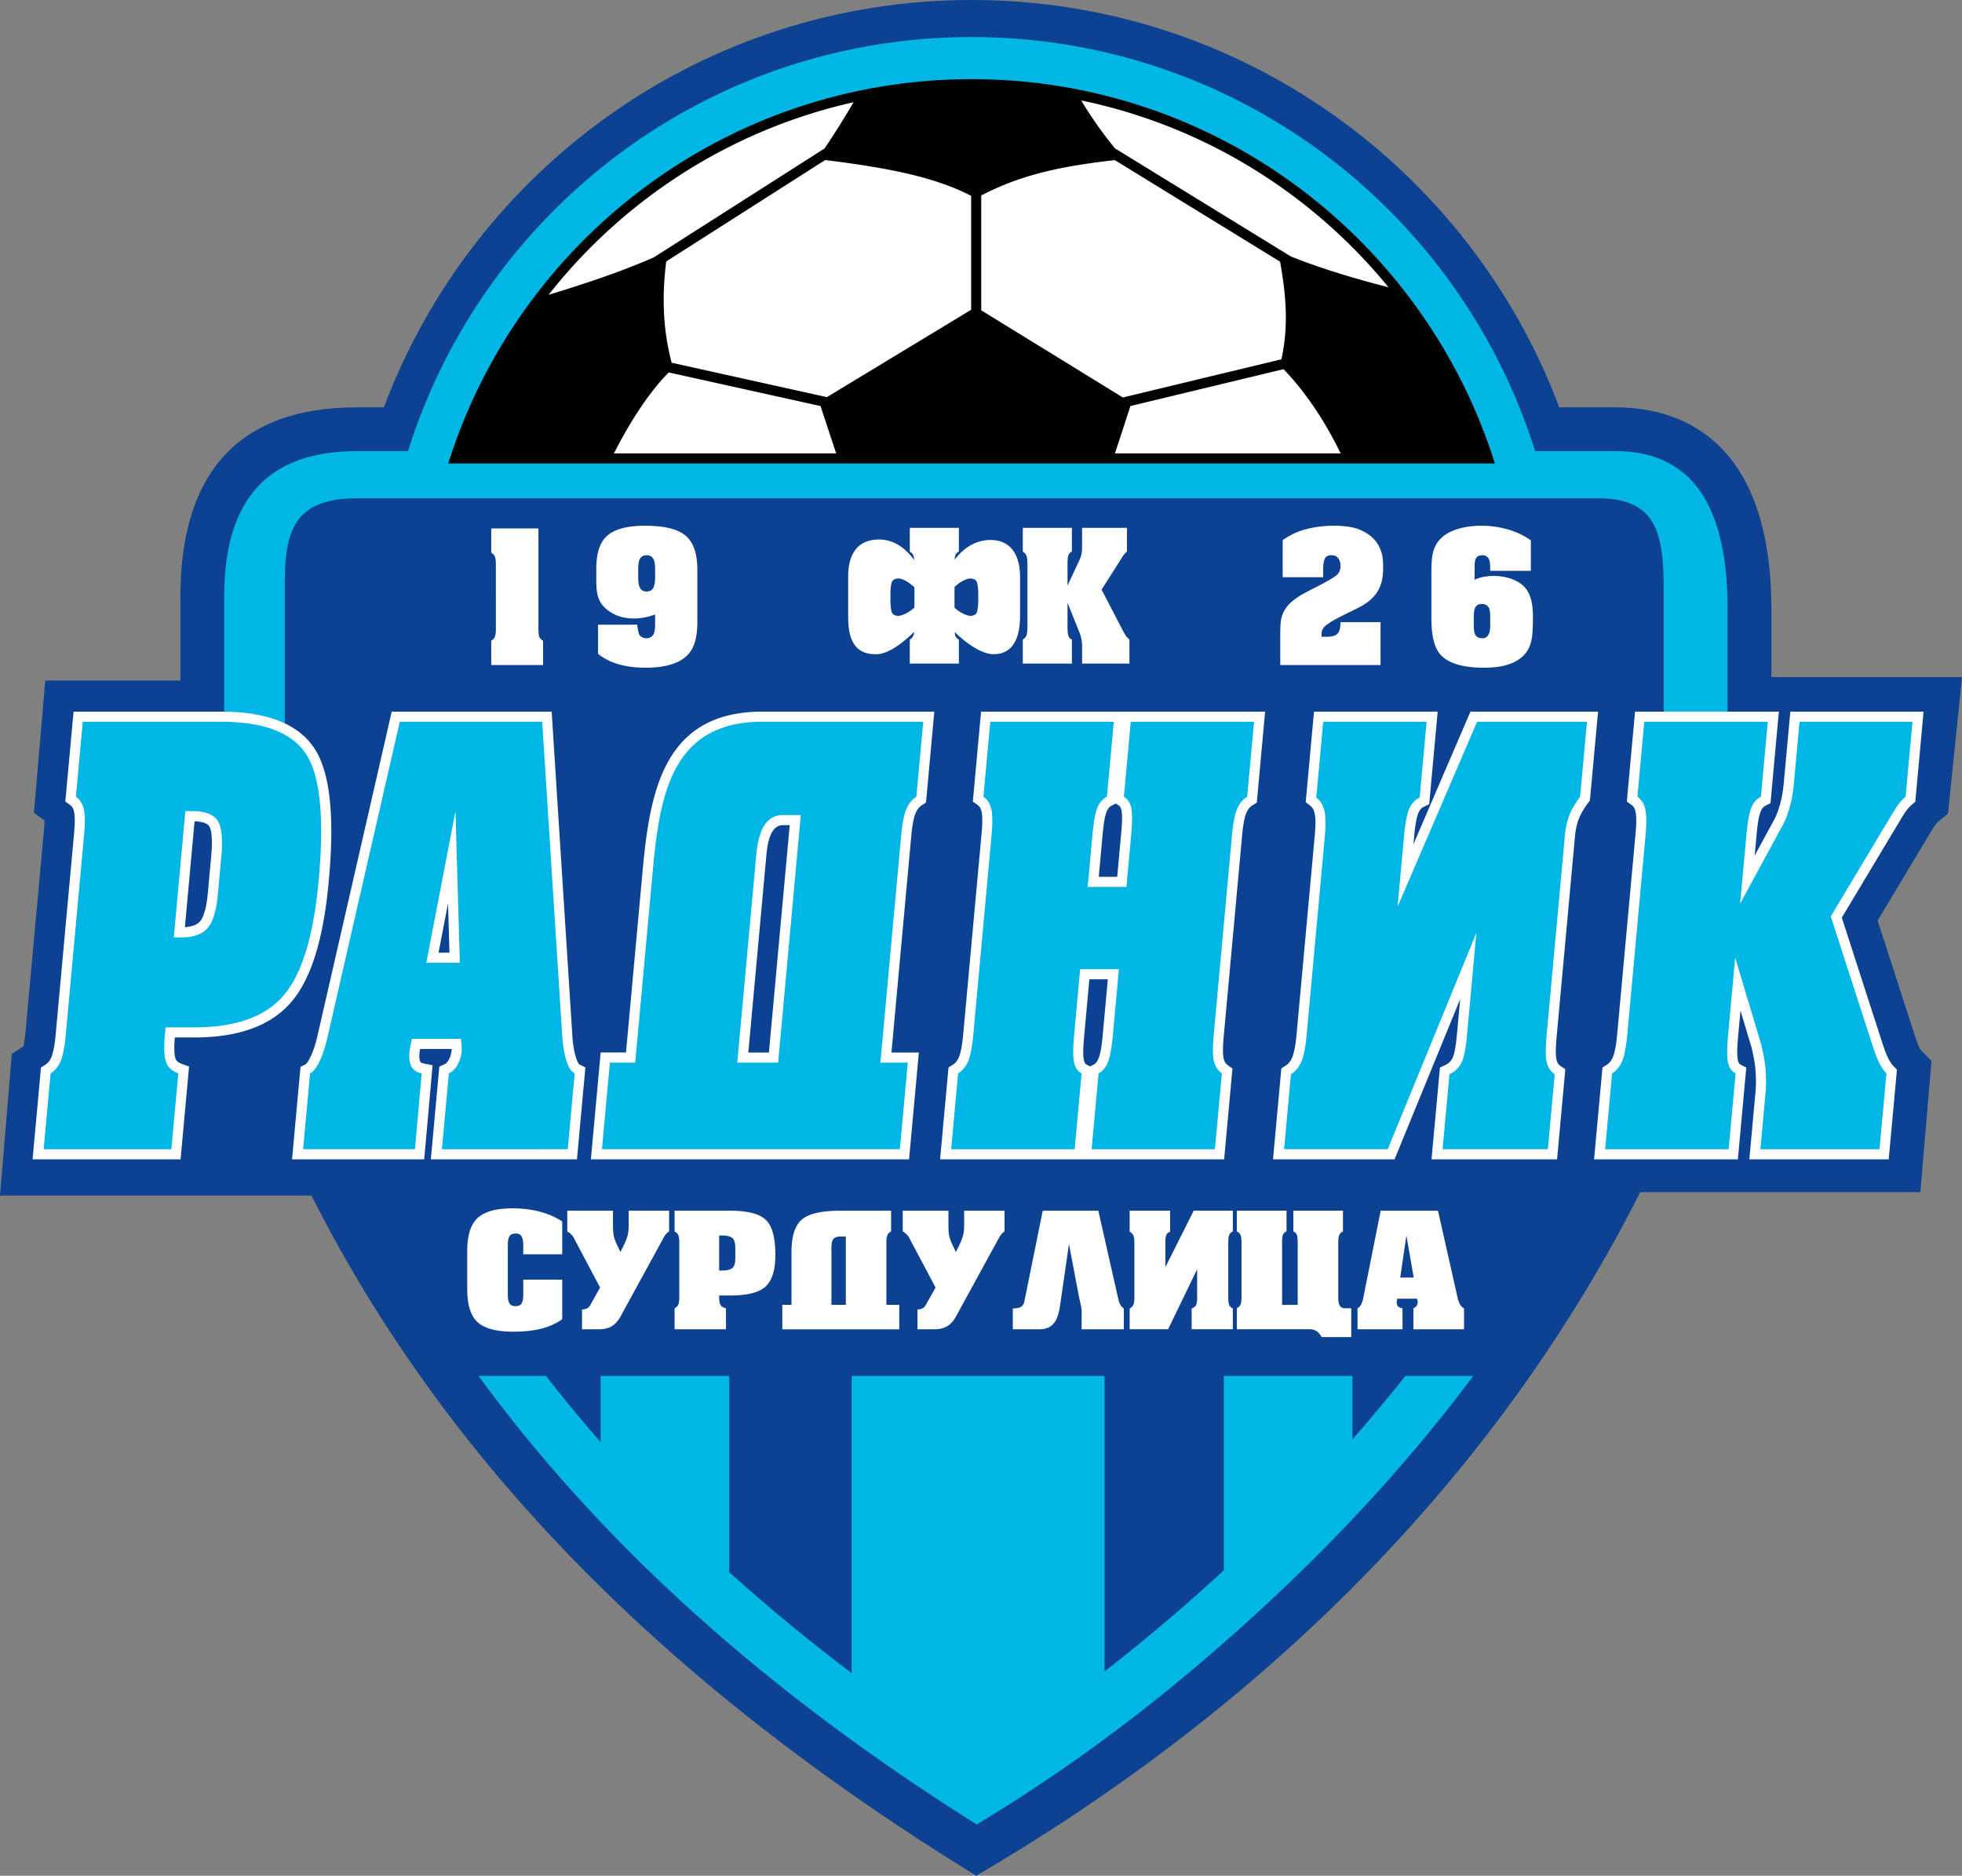 <svg xmlns="http://www.w3.org/2000/svg" viewBox="1 1 311.63 298"><rect x="1" y="1" width="311.63" height="298" fill="#808080" stroke="none"/><g fill-rule="evenodd"><path fill="#0d4191" d="M57.728 65.714h4.246C76.164 27.91 112.605 1 155.317 1c42.713 0 79.154 26.91 93.344 64.714h8.94c11.237 0 24.753 6.021 24.753 32.098v10.764h30.278l-2.225 21.674-1.68 1.415c-.102.087-.19.183-.27.288-.278.368-.531.794-.769 1.191l-8.458 14.106 5.772 17.853c.24.742.523 1.662.87 2.363.049.097.123.247.195.331l1.72 1.76-1.773 20.842h-44.497C241.37 230.304 207.598 268.822 156.059 299c-50.116-30.81-84.463-66.211-105.591-108.066H1l1.877-22.517 1.835-1.16c.192-.722.293-1.844.35-2.459l2.882-31.497c.045-.496.121-1.296.117-1.958l-1.68-1.204 1.813-21.028h21.459V95.839c0-18.5 8.148-30.125 28.075-30.125z"/><path fill="#00b6e4" d="M76.995 219.587c20.947 28.616 48.067 51.734 79.145 71.273 17.262-10.414 32.186-22.088 46.7-35.616 11.624-10.834 22.521-22.743 32.18-35.657h-10.799a251.085 251.085 0 0 1-8.404 10.068v-10.068h-20.434v30.895c-6.143 5.65-12.433 11.002-18.945 16.055v-46.95H136.27v47.218a289.191 289.191 0 0 1-19.437-16.032v-31.186H96.4v10.507a228.87 228.87 0 0 1-8.678-10.507zM36.608 117.48c0 3.12.188 6.246.531 9.37h10.336a261.738 261.738 0 0 1-1.236-9.822v-23.33c0-8.1 1.334-13.538 11.489-13.538h196.976c8.62 0 10.53 4.444 10.53 13.907v21.253c-.303 3.8-.678 7.654-1.145 11.53h5.086v24.46c3.195-11.817 5.322-24.025 6.224-35.655V97.812c0-12.47-3.17-25.142-17.798-25.142h-12.774c-11.944-38.119-47.503-65.785-89.51-65.785-42.007 0-77.565 27.666-89.51 65.785h-8.08c-15.699 0-21.119 9.375-21.119 23.169z"/><path fill="#000200" d="M155.317 13.573c39.001 0 72.023 25.678 83.125 61.066H72.192c11.104-35.388 44.125-61.066 83.125-61.066z"/><path fill="#fff" d="M172.74 16.96c19.529 4.051 36.623 14.772 48.798 29.679-5.274-1.349-10.7-2.968-15.488-4.886l-27.945-17.177a61.153 61.153 0 0 1-5.365-7.616zm5.328 9.477 26.254 16.138c.872 4.99 1.425 9.944.206 15.508l-25.178 6.063L156.854 50.3V32.047c5.334-2.715 10.717-4.437 21.214-5.61zm2.482 39.07 24.322-5.856c3.837 3.99 6.874 8.857 9.067 13.383h-35.85zm-82.033 7.527c2.362-4.705 5.567-9.746 8.707-12.863l24.102 5.34 2.487 7.523zm33.822-8.942-24.659-5.464c-1.44-5.547-1.533-10.586-.865-16.09l25.248-16.11c11.306 1.383 17.873 2.967 23.186 5.68v18.104zm-.37-39.507-27.123 17.306c-5.64 2.458-11.194 4.252-16.715 5.949 11.96-15.19 28.947-26.229 48.445-30.596a136.691 136.691 0 0 1-4.607 7.341zM86.52 84.955v15.722c0 .625.03 1.076.089 1.355.059.278.274.536.645.772v3.848h-8.228v-3.848c.304-.186.502-.422.595-.71.093-.286.14-.632.14-1.037V90.626c0-.456-.043-.823-.127-1.102-.085-.278-.287-.519-.608-.721v-3.848zm15.85 6.506v1.266c0 .642.059 1.123.177 1.443.202.54.59.81 1.164.81.558 0 .937-.26 1.14-.784.134-.355.202-.844.202-1.469v-1.266c0-.658-.059-1.139-.177-1.443-.202-.54-.59-.81-1.165-.81-.574 0-.962.261-1.164.785-.118.304-.177.793-.177 1.468zm2.683 8.76v-1.594c-1.169.421-2.291.633-3.376.633-1.675 0-3.088-.465-4.24-1.393-.71-.557-1.195-1.241-1.448-2.051-.185-.608-.278-1.469-.278-2.583V91.31c0-2.362.54-4.059 1.62-5.088 1.182-1.131 3.224-1.697 6.127-1.697 3.038 0 5.182.523 6.431 1.57 1.249 1.046 1.873 2.86 1.873 5.443v8.28c0 2.21-.413 3.839-1.24 4.885-1.25 1.587-3.595 2.38-7.038 2.38-1.452 0-2.81-.168-4.077-.506a9.424 9.424 0 0 1-3.418-1.696v-4.633h6.229c0 .236.076.683.227 1.342.072.253.22.451.447.595.233.143.473.215.73.215.596 0 1.005-.245 1.229-.734.134-.304.202-.785.202-1.443zm108.868-.379h6.355v6.81H204.35v-5.063c0-1.08.059-1.874.177-2.38a4.674 4.674 0 0 1 1.14-2.127c.489-.523 1.147-1.038 1.974-1.544.321-.186 1.072-.583 2.254-1.19 1.822-.929 2.95-1.579 3.38-1.95.43-.371.645-.87.645-1.494 0-.472-.118-.873-.355-1.202-.235-.33-.599-.494-1.088-.494-.557 0-.916.202-1.076.607-.16.406-.24.929-.24 1.57v1.317h-6.431v-5.874c1.097-.81 2.346-1.397 3.747-1.76 1.4-.363 2.886-.544 4.456-.544 1.097 0 2.084.097 2.962.291a6.816 6.816 0 0 1 2.443 1.077 5.315 5.315 0 0 1 1.735 1.987c.405.802.607 1.742.607 2.823v.76c0 1.299-.262 2.413-.785 3.341-.641 1.131-1.73 2.068-3.266 2.81l-2.405 1.19c-1.435.726-2.372 1.3-2.81 1.722-.338.32-.507.717-.507 1.19v.456h.785c.844 0 1.426-.169 1.747-.506.32-.338.481-.946.481-1.823zm21.166-.785v1.367c0 .793.114 1.32.342 1.582.228.262.561.393 1 .393.49 0 .836-.22 1.038-.659.152-.337.228-.776.228-1.316v-1.367c0-.675-.06-1.148-.177-1.418-.203-.456-.591-.684-1.165-.684-.54 0-.903.228-1.089.684-.118.304-.177.776-.177 1.418zm-4.963-12.76c.642-.557 1.503-.992 2.583-1.304 1.08-.313 2.279-.469 3.596-.469 1.417 0 2.81.194 4.177.583 1.367.388 2.59.97 3.671 1.747v4.835h-6.456v-.329c0-.641-.051-1.106-.152-1.393-.186-.506-.549-.759-1.09-.759-.556 0-.919.211-1.087.633-.102.253-.152.76-.152 1.52v1.746a5.361 5.361 0 0 1 1.43-.456 8.737 8.737 0 0 1 1.583-.152c.928 0 1.81.135 2.645.405s1.536.667 2.101 1.19c.566.523.975 1.266 1.228 2.228.186.726.28 1.612.28 2.659 0 .894-.022 1.688-.064 2.38s-.14 1.3-.292 1.823c-.32 1.08-.936 1.932-1.848 2.556-1.3.895-3.147 1.342-5.544 1.342-3.494 0-5.849-.742-7.064-2.228-.878-1.08-1.317-2.953-1.317-5.62V91.74c0-1.283.085-2.262.253-2.937.253-1.03.76-1.865 1.52-2.506zm-201.36 79.528c-.08.994-.16 2.622.116 3.36.169.449.54.677.98.833l1.171.419-1.349 14.746H6.174l1.335-14.587.668-.422c.484-.306.791-.747 1.001-1.26.415-1.06.58-2.646.683-3.775l2.882-31.496c.096-1.049.232-2.682.014-3.707-.097-.432-.269-.795-.635-1.057l-.747-.535 1.308-14.284h23.406c5.354 0 11.683 1.019 14.862 5.856 3.382 5.145 2.794 15.304 2.26 21.148-.55 6.003-1.865 14.326-5.903 19.074-3.8 4.506-9.848 5.687-15.467 5.687zm1.601-17.522c.868-.066 1.857-.283 2.39-.904.834-.945 1.14-3.238 1.249-4.435l.552-6.03c.097-1.065.271-3.754-.338-4.688-.399-.59-1.523-.74-2.313-.772zm42.38 19.35h-5.014a6.59 6.59 0 0 0-.1.643c-.033.357-.06 1.052.13 1.378.103.18.346.244.534.282l1.41.283-1.325 14.944H47.387l1.345-14.696.804-.395c.245-.15.619-.85.74-1.099.52-1.054.872-2.26 1.14-3.397l11.802-51.536h25.405l3.304 51.768c.094 1.092.252 2.321.619 3.363.07.202.279.77.455.907l.978.477-1.337 14.608h-23.21l1.348-14.733.855-.384c.276-.124.486-.417.635-.68.292-.501.421-1.08.474-1.651l.002-.082zm-2.089-15.304h1.732l-.226-7.834zm71.936 15.863h4.352l-1.553 16.97H94.852l1.554-16.97h4.023l2.645-28.903c1.159-12.668 3.396-25.25 19.014-25.25H149.4l-1.32 14.435-.65.424c-.476.312-.79.757-1.006 1.28-.422 1.024-.595 2.641-.695 3.737zm-19.463 0 3.305-36.122h-1.064c-2.179 0-2.513 3.356-2.656 4.922l-2.856 31.2zm56.007-54.152h22.807l-1.323 14.461-.685.421c-.461.284-.76.708-.972 1.217-.42.966-.595 2.717-.69 3.76l-2.884 31.513c-.094 1.022-.248 2.771-.026 3.766.104.432.293.772.653 1.034l.737.537-1.319 14.414h-45.116l1.334-14.587.668-.422c.484-.306.792-.747 1.002-1.26.415-1.061.58-2.646.683-3.775l2.884-31.511c.095-1.047.23-2.668.013-3.692-.099-.432-.27-.795-.636-1.057l-.747-.535 1.307-14.284zm-3.619 26.242h2.932l.61-6.674c.095-1.028.272-2.9.063-3.903-.067-.309-.184-.616-.463-.79l-.437-.273-.674.343c-.378.192-.603.521-.765.915-.41.963-.586 2.957-.681 4zm-1.376 30.124.6-.316c.366-.193.596-.588.746-.966.418-1.023.589-2.906.689-4.005l.784-8.56h-2.932l-.81 8.853c-.092 1.009-.283 3.053-.052 4.032.055.228.157.529.381.647zm51.359-35.3 9.053-21.066h20.27l-1.292 14.117-.274.364c-1.338 1.78-1.904 3.197-2.103 5.38l-2.9 31.694c-.093 1.012-.25 2.767-.022 3.761.09.4.267.731.61.965l.782.532-1.31 14.31h-19.94l1.333-14.572.826-.393c.514-.244.903-.586 1.16-1.09.433-.854.63-2.855.718-3.805l.511-5.583-10.42 25.443h-19.304l1.322-14.448.667-.423c.499-.316.825-.77 1.05-1.317.425-1.02.6-2.58.7-3.672l2.884-31.512c.094-1.028.214-2.62-.024-3.637-.109-.476-.312-.886-.703-1.187l-.704-.538 1.317-14.389h19.642l-1.346 14.714-.832.392c-.42.198-.685.534-.869.955-.427.98-.611 2.921-.708 3.982zm54.198 1.816 3.123-5.76c.454-.838.727-1.763.98-2.678.291-1.06.44-2.205.54-3.298l.057-.625.963-10.521h21.161l-1.31 14.317-.504.425a5.63 5.63 0 0 0-.839.886c-.364.48-.689 1.013-.998 1.53l-9.333 15.565 6.295 19.472c.301.933.642 1.993 1.078 2.873.226.456.509.915.866 1.28l.518.53-1.304 14.245h-22.138l.964-10.54c.2-2.196.05-4.39-.457-6.536-.053-.221-.091-.46-.148-.67l-1.765-5.89-.356 3.885c-.092 1.009-.283 3.052-.053 4.031.056.228.159.53.382.648l.946.5-1.334 14.572h-22.84l1.334-14.587.669-.422c.483-.306.79-.747 1-1.26.415-1.06.58-2.648.683-3.775l2.884-31.512c.094-1.024.233-2.685.013-3.69-.098-.432-.27-.796-.635-1.058l-.747-.535 1.307-14.284h22.841l-1.33 14.543-.79.402c-.376.192-.602.52-.764.916-.41.961-.587 2.956-.682 3.999z"/><path fill="#00b6e4" d="M28.604 149.933h1.047c2.025 0 3.462-.487 4.312-1.477.86-.974 1.403-2.757 1.64-5.346l.551-6.03c.258-2.818.053-4.722-.603-5.727-.67-.99-2.015-1.493-4.063-1.493h-1.047zM27.2 165.286c-.196 2.147-.136 3.625.178 4.462.315.838.962 1.432 1.943 1.782l-1.103 12.048H7.933l1.102-12.048c.746-.472 1.28-1.157 1.636-2.025.345-.884.611-2.285.788-4.22l2.883-31.496c.177-1.934.167-3.335-.018-4.203-.197-.868-.607-1.539-1.266-2.01l1.09-11.911h21.941c6.765 0 11.27 1.706 13.521 5.133 2.252 3.427 2.916 10.128 2.002 20.12-.799 8.726-2.642 14.788-5.53 18.184-2.878 3.412-7.625 5.118-14.24 5.118h-4.545zm41.513-11.332h5.327l-.695-24.094zm-19.567 29.624 1.103-12.048c.494-.243.987-.853 1.467-1.827.48-.975.906-2.224 1.263-3.747l11.518-50.291h22.62l3.21 50.291c.134 1.553.365 2.803.703 3.762.337.975.754 1.569 1.25 1.812l-1.103 12.048H71.191l1.102-12.048c.54-.243.996-.685 1.366-1.34.382-.655.601-1.417.684-2.315.013-.152.006-.442-.036-.868-.042-.426-.07-.747-.096-.96h-7.79c-.042.213-.107.548-.208 1.02-.102.488-.158.839-.18 1.082-.092 1.006.021 1.782.339 2.33.318.549.85.9 1.607 1.051l-1.068 12.048zm91.687-13.761 3.297-36.028c.177-1.934.454-3.338.81-4.203.356-.862.89-1.539 1.611-2.01l1.09-11.911h-25.553c-14.424 0-16.303 11.635-17.416 23.79l-2.778 30.362H97.87l-1.259 13.76h47.315l1.259-13.76zm-16.24 0H118.1l3.015-32.951c.31-3.394 1.29-6.381 4.255-6.381h2.823zm47.027-4.531c-.204 2.223-.206 3.747-.015 4.554.192.792.588 1.37 1.192 1.69l-1.103 12.048h-19.618l1.103-12.048c.745-.472 1.28-1.157 1.635-2.025.346-.884.612-2.285.79-4.22l2.883-31.511c.177-1.934.165-3.32-.02-4.188-.197-.868-.607-1.539-1.266-2.01l1.09-11.911h19.618l-1.09 11.91c-.688.35-1.19.93-1.515 1.721-.337.793-.6 2.285-.801 4.478l-.744 8.133h6.155l.744-8.133c.193-2.102.201-3.579.033-4.386-.177-.823-.57-1.432-1.18-1.813l1.09-11.91h19.583l-1.09 11.91c-.72.442-1.251 1.097-1.605 1.95-.365.838-.634 2.27-.815 4.249l-2.883 31.512c-.186 2.026-.178 3.442.01 4.28.2.837.623 1.492 1.27 1.964l-1.102 12.048h-19.583l1.103-12.048c.664-.35 1.157-.96 1.486-1.782.341-.837.605-2.33.8-4.462l.943-10.311h-6.155zm52.375-31.328c.198-2.164.483-3.67.836-4.478.357-.819.912-1.417 1.657-1.767l1.103-12.047h-16.42l-1.102 12.047c.656.502 1.087 1.203 1.292 2.102.207.883.23 2.269.059 4.143l-2.884 31.511c-.172 1.873-.448 3.26-.817 4.142-.37.9-.927 1.585-1.672 2.057l-1.09 11.91h16.467l14.072-34.36-1.487 16.251c-.195 2.133-.491 3.61-.884 4.386-.406.792-1.037 1.402-1.903 1.813l-1.09 11.91h16.717l1.09-11.91c-.65-.442-1.08-1.094-1.273-1.935-.193-.85-.194-2.269-.012-4.264l2.9-31.694c.198-2.155.7-3.91 2.42-6.199l1.09-11.91H235.61l-12.63 29.39zm53.393 10.615 6.844-12.627c.53-.98.839-2.011 1.115-3.015.273-.99.466-2.193.593-3.58l.057-.624.829-9.062h17.938l-1.09 11.91a7.085 7.085 0 0 0-1.083 1.143c-.348.459-.71 1.03-1.097 1.675l-9.708 16.19 6.52 20.165c.442 1.367.827 2.407 1.166 3.092.34.685.726 1.249 1.157 1.69l-1.102 12.048H280.61l.804-8.789a21.867 21.867 0 0 0-.493-7.051c-.083-.349-.128-.614-.172-.761l-4.147-13.83-1.11 12.139c-.204 2.223-.205 3.747-.015 4.554.193.792.588 1.37 1.192 1.69l-1.103 12.048H255.95l1.103-12.048c.745-.472 1.28-1.157 1.635-2.025.346-.884.612-2.285.789-4.22l2.883-31.511c.177-1.934.168-3.336-.02-4.188-.196-.868-.606-1.539-1.265-2.01l1.09-11.911h19.617l-1.09 11.91c-.687.35-1.19.93-1.514 1.721-.338.793-.6 2.285-.802 4.478z"/><path fill="#fff" d="m170.556 94.036 1.876-4.01a4.62 4.62 0 0 0 .333-.958c.074-.314.106-.697.106-1.136v-3.077h7.131v3.783a2.053 2.053 0 0 0-.389.363 3.875 3.875 0 0 0-.375.531l-3.27 5.143 3.325 6.405c.224.435.417.764.576.981.16.218.335.397.522.537v3.827h-7.52v-2.792c0-.754-.151-1.504-.453-2.24a12.104 12.104 0 0 1-.096-.241l-1.766-4.392v3.855c0 .707.055 1.19.16 1.446a.953.953 0 0 0 .536.537v3.827h-7.8v-3.827c.28-.15.467-.367.577-.643.105-.28.16-.725.16-1.34V90.606c0-.614-.055-1.06-.16-1.33a1.214 1.214 0 0 0-.576-.638v-3.783h7.799v3.783a.964.964 0 0 0-.54.546c-.105.252-.156.726-.156 1.422zm-24.316.257c-1.308-1.148-2.103-1.384-2.54-1.384-.456 0-.787.146-.978.424-.194.28-.293 1.318-.293 2.015v1.068c0 .69.1 1.722.293 2.003.191.278.522.424.978.424.439 0 1.646-.463 2.54-1.32zm6.395 7.12c.027.287.072.505.132.648a.95.95 0 0 0 .535.537v3.827h-7.799v-3.827c.279-.15.467-.367.576-.643.055-.145.096-.335.123-.57-2.143 2.092-4.246 3.49-5.904 3.546-3.9.134-4.582-2.877-4.582-6.064v-6.289c0-2.41.71-5.814 4.84-5.863 2.548-.03 4.376 1.525 5.66 3.262a2.627 2.627 0 0 0-.137-.7 1.214 1.214 0 0 0-.576-.64v-3.782h7.8v3.783a.972.972 0 0 0-.54.546c-.066.16-.113.41-.138.75 1.286-1.724 3.25-3.176 5.778-3.144 3.83.05 4.615 3.417 4.615 5.826v6.289c0 3.185-.982 6.085-4.282 6.026-1.651-.03-3.965-1.44-6.1-3.519zm-.028-7.136v3.261c.891.854 2.07 1.305 2.502 1.305.457 0 .787-.146.978-.424.194-.28.293-1.313.293-2.003v-1.068c0-.698-.1-1.734-.293-2.015-.191-.278-.521-.424-.978-.424-.43 0-1.535.374-2.502 1.368zM90.298 195.054v5.213h-6.186v-1.437c0-.675-.093-1.157-.282-1.436-.19-.283-.505-.422-.94-.422-.44 0-.76.135-.95.41-.19.27-.282.755-.282 1.448v7.837c0 .684.092 1.162.282 1.432.19.274.51.41.95.41.445 0 .76-.136.944-.41.185-.27.278-.748.278-1.432V204.3h6.186v6.286c-.922.668-2.019 1.166-3.282 1.491-1.265.326-2.746.49-4.436.49-2.695 0-4.598-.498-5.705-1.495-1.106-1.001-1.662-2.742-1.662-5.226v-6.138c0-2.45.551-4.186 1.649-5.204 1.097-1.018 2.94-1.53 5.528-1.53 1.556 0 3 .174 4.338.524 1.343.351 2.528.87 3.57 1.555zm5.925 17.128h-2.779v-3.14c.857-.044 1.114-.343 1.358-.78l1.512-2.708-4.228-7.988c-.155-.294-.62-.75-.984-.919v-3.304h7.26v2.176c0 .752.031 1.303.088 1.644.169 1.006.699 1.82 1.088 2.763.356-.758 1.015-1.874 1.21-2.932.07-.388.11-.815.11-1.289v-2.362h6.418v3.304a1.685 1.685 0 0 0-.435.347 2.605 2.605 0 0 0-.365.507l-6.895 12.61c-.613 1.123-1.52 2.07-3.358 2.07zm53.281 0h-2.779v-3.14c.857-.044 1.114-.343 1.358-.78l1.513-2.708-4.229-7.988c-.155-.294-.62-.75-.984-.919v-3.304h7.26v2.176c0 .752.031 1.303.089 1.644.168 1.006.698 1.82 1.087 2.763.356-.758 1.016-1.874 1.21-2.932.07-.388.11-.815.11-1.289v-2.362h6.418v3.304a1.686 1.686 0 0 0-.435.347 2.605 2.605 0 0 0-.365.507l-6.895 12.61c-.613 1.123-1.52 2.07-3.358 2.07zm-34.279-9.33h.421c.814 0 1.375-.135 1.68-.41.311-.27.464-.764.464-1.482v-1.673c0-.782-.153-1.31-.454-1.589-.305-.274-.866-.413-1.69-.413h-.421zm0 4.259c0 .595.078 1.005.236 1.237.157.232.44.397.847.495v3.34h-8.163v-3.34a1.14 1.14 0 0 0 .584-.562c.106-.245.162-.634.162-1.17v-8.736c0-.537-.056-.926-.162-1.167a1.137 1.137 0 0 0-.584-.557v-3.304h8.83c2.722 0 4.598.473 5.63 1.424 1.033.95 1.547 2.809 1.547 5.58 0 2.421-.52 4.102-1.556 5.044-1.033.947-2.88 1.42-5.542 1.42h-1.83zm60.225-13.766 3.131 13.86c.107.491.235.859.375 1.103.145.25.323.44.543.571v3.304h-6.707l.014-2.832c.003-.596-.29-1.675-.416-2.258l-1.603-8.459-1.393 9.62c-.307 2.125-.855 3.929-3.293 3.929h-4.235v-3.304c.912-.061 1.62-.038 1.857-1.212l2.896-14.322zm-33.661 14.953v-9.927c0-.536.064-.93.172-1.166.108-.234.3-.426.574-.558v-3.303h-7.882c-3.216 0-5.132.462-6.25 1.372-1.119.911-1.69 2.669-1.69 5.226v8.356h-1.457v3.895h18.577v-3.895zm-8.729 0v-9.074c0-.717.117-1.19.353-1.423.236-.232.509-.347 1.185-.347h.746v10.844zm64.388 3.882v-3.341a1.14 1.14 0 0 0 .584-.562c.106-.245.161-.634.161-1.17v-8.742c0-.537-.055-.92-.161-1.162a1.135 1.135 0 0 0-.584-.558v-3.304h7.895v3.304a.926.926 0 0 0-.546.478c-.104.219-.157.637-.157 1.242v9.941h2.478v-9.941c0-.583-.052-.995-.15-1.217a.956.956 0 0 0-.54-.503v-3.304h7.881v3.304a1.101 1.101 0 0 0-.574.541c-.116.232-.172.63-.172 1.179v8.742c0 .562.056.954.163 1.187.203.425.506.544.95.548l.943.008.005 4.575-4.712.001c-.567-1.099-1.373-1.245-1.884-1.245zm-11.35-13.765c0-.6.054-1.018.167-1.241.108-.229.306-.393.585-.49v-3.343h-6.423v3.342c.274.14.467.334.58.583.113.245.171.63.171 1.15v8.741c0 .52-.058.904-.171 1.15a1.155 1.155 0 0 1-.58.57v3.304h6.106l4.612-9.532v4.508c0 .592-.064 1.002-.19 1.217-.13.22-.355.389-.68.503v3.304h6.541v-3.304a1.096 1.096 0 0 1-.567-.537c-.103-.236-.157-.63-.157-1.183v-8.843c.004-.527.057-.903.157-1.132.108-.232.297-.414.567-.537v-3.304h-6.211l-4.507 8.974zm37.306 5.552h2.143l-1.166-6.682zm-6.784 8.217v-3.341c.19-.068.366-.237.524-.508.157-.27.282-.617.37-1.039l2.783-13.949h9.102l3.144 13.95c.112.43.25.777.422 1.043.171.27.361.435.57.503v3.34h-8.043v-3.34a.947.947 0 0 0 .5-.372c.13-.182.19-.393.19-.642 0-.043-.014-.123-.047-.241-.032-.118-.056-.207-.074-.267h-3.135c-.009.06-.023.153-.046.284a1.905 1.905 0 0 0-.032.3c0 .278.074.494.222.646.149.152.375.25.686.292l.013 3.34z"/></g></svg>